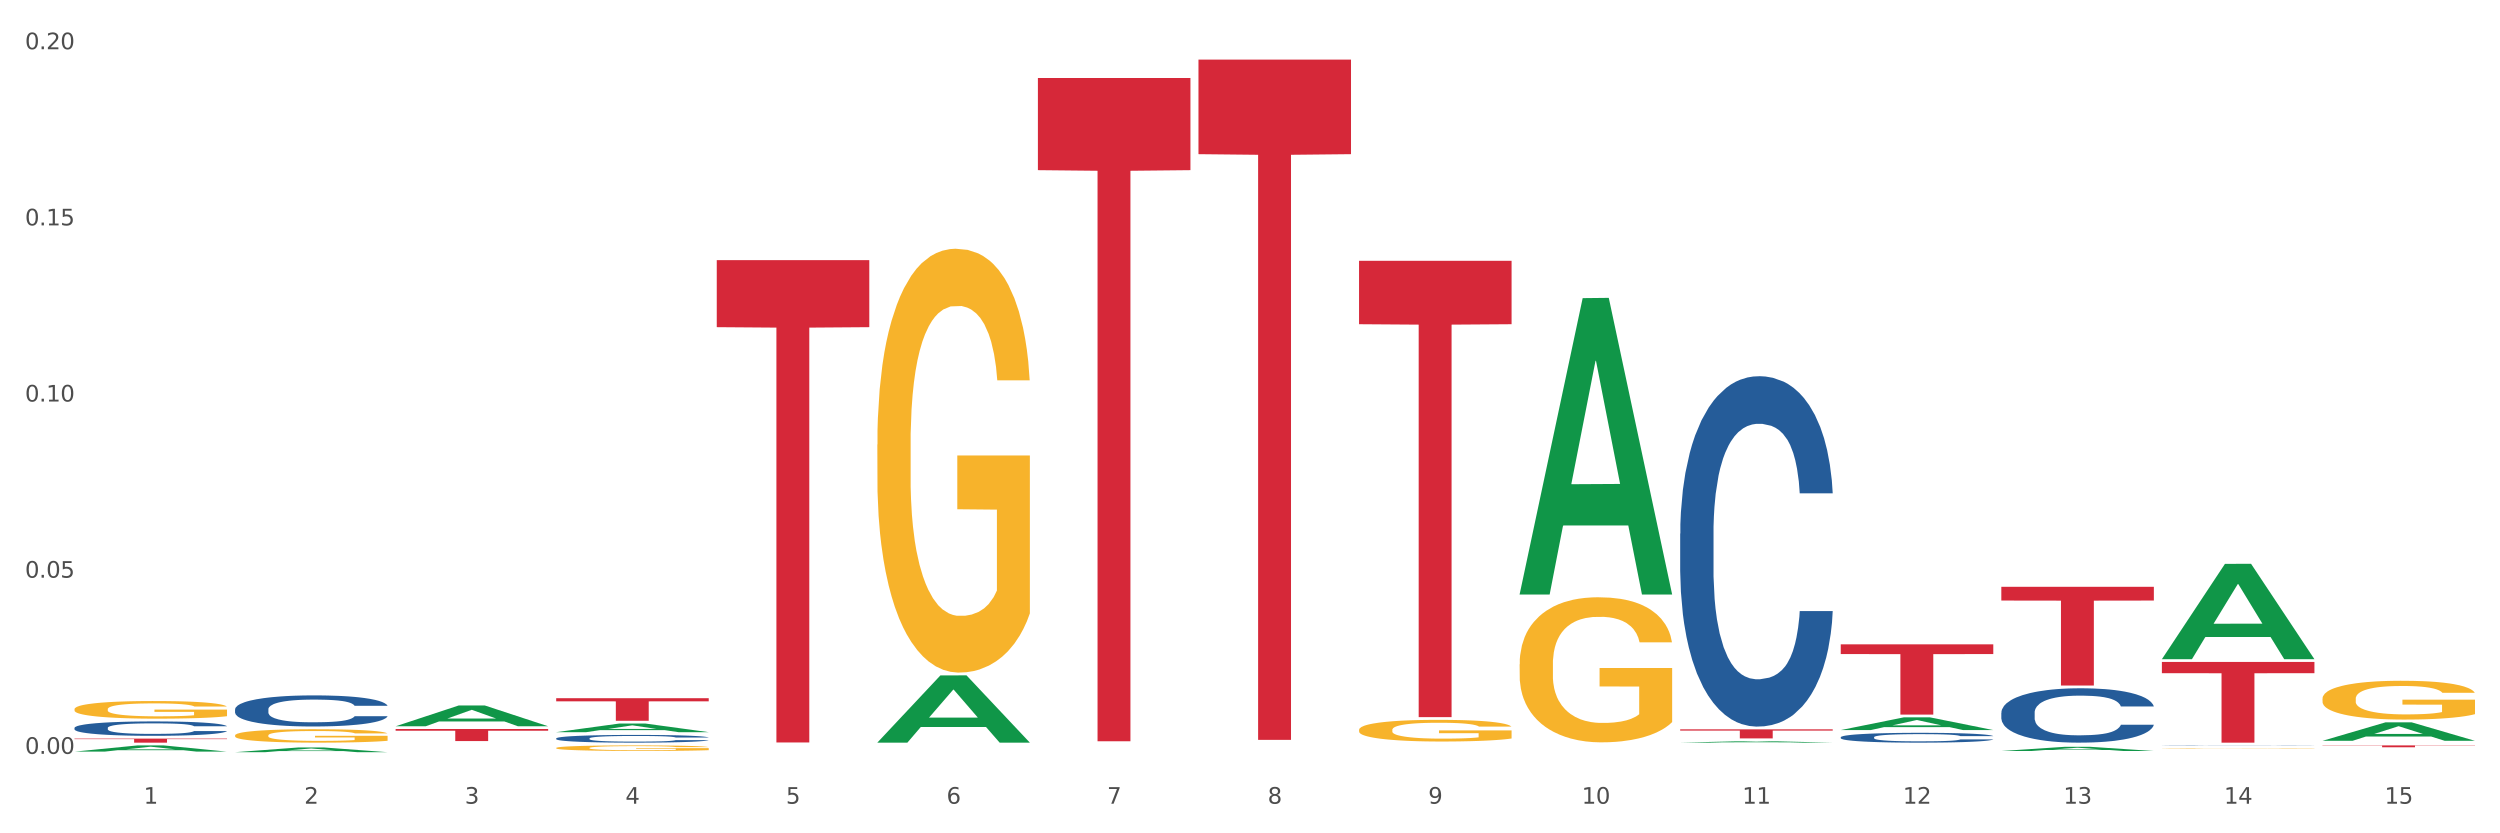 <?xml version="1.0" encoding="utf-8" standalone="no"?>
<!DOCTYPE svg PUBLIC "-//W3C//DTD SVG 1.1//EN"
  "http://www.w3.org/Graphics/SVG/1.1/DTD/svg11.dtd">
<svg xmlns:xlink="http://www.w3.org/1999/xlink" width="1080pt" height="360pt" viewBox="0 0 1080 360" xmlns="http://www.w3.org/2000/svg" version="1.1">
 <rect x="0" y="0" width="1080" height="360" fill="#333333" stroke="none"/>
 <defs>
  <style type="text/css">*{stroke-linejoin: round; stroke-linecap: butt}</style>
 </defs>
 <g id="figure_1">
  <g id="patch_1">
   <path d="M 0 360 
L 1080 360 
L 1080 0 
L 0 0 
z
" style="fill: #ffffff; stroke: #ffffff; stroke-linejoin: miter"/>
  </g>
  <g id="axes_1">
   <g id="matplotlib.axis_1">
    <g id="xtick_1">
     <g id="text_1">
      <!-- 1 -->
      <g style="fill: #4d4d4d" transform="translate(62.07 347.204) scale(0.096 -0.096)">
       <defs>
        <path id="DejaVuSans-31" d="M 794 531 
L 1825 531 
L 1825 4091 
L 703 3866 
L 703 4441 
L 1819 4666 
L 2450 4666 
L 2450 531 
L 3481 531 
L 3481 0 
L 794 0 
L 794 531 
z
" transform="scale(0.016)"/>
       </defs>
       <use xlink:href="#DejaVuSans-31"/>
      </g>
     </g>
    </g>
    <g id="xtick_2">
     <g id="text_2">
      <!-- 2 -->
      <g style="fill: #4d4d4d" transform="translate(131.436 347.204) scale(0.096 -0.096)">
       <defs>
        <path id="DejaVuSans-32" d="M 1228 531 
L 3431 531 
L 3431 0 
L 469 0 
L 469 531 
Q 828 903 1448 1529 
Q 2069 2156 2228 2338 
Q 2531 2678 2651 2914 
Q 2772 3150 2772 3378 
Q 2772 3750 2511 3984 
Q 2250 4219 1831 4219 
Q 1534 4219 1204 4116 
Q 875 4013 500 3803 
L 500 4441 
Q 881 4594 1212 4672 
Q 1544 4750 1819 4750 
Q 2544 4750 2975 4387 
Q 3406 4025 3406 3419 
Q 3406 3131 3298 2873 
Q 3191 2616 2906 2266 
Q 2828 2175 2409 1742 
Q 1991 1309 1228 531 
z
" transform="scale(0.016)"/>
       </defs>
       <use xlink:href="#DejaVuSans-32"/>
      </g>
     </g>
    </g>
    <g id="xtick_3">
     <g id="text_3">
      <!-- 3 -->
      <g style="fill: #4d4d4d" transform="translate(200.802 347.204) scale(0.096 -0.096)">
       <defs>
        <path id="DejaVuSans-33" d="M 2597 2516 
Q 3050 2419 3304 2112 
Q 3559 1806 3559 1356 
Q 3559 666 3084 287 
Q 2609 -91 1734 -91 
Q 1441 -91 1130 -33 
Q 819 25 488 141 
L 488 750 
Q 750 597 1062 519 
Q 1375 441 1716 441 
Q 2309 441 2620 675 
Q 2931 909 2931 1356 
Q 2931 1769 2642 2001 
Q 2353 2234 1838 2234 
L 1294 2234 
L 1294 2753 
L 1863 2753 
Q 2328 2753 2575 2939 
Q 2822 3125 2822 3475 
Q 2822 3834 2567 4026 
Q 2313 4219 1838 4219 
Q 1578 4219 1281 4162 
Q 984 4106 628 3988 
L 628 4550 
Q 988 4650 1302 4700 
Q 1616 4750 1894 4750 
Q 2613 4750 3031 4423 
Q 3450 4097 3450 3541 
Q 3450 3153 3228 2886 
Q 3006 2619 2597 2516 
z
" transform="scale(0.016)"/>
       </defs>
       <use xlink:href="#DejaVuSans-33"/>
      </g>
     </g>
    </g>
    <g id="xtick_4">
     <g id="text_4">
      <!-- 4 -->
      <g style="fill: #4d4d4d" transform="translate(270.169 347.204) scale(0.096 -0.096)">
       <defs>
        <path id="DejaVuSans-34" d="M 2419 4116 
L 825 1625 
L 2419 1625 
L 2419 4116 
z
M 2253 4666 
L 3047 4666 
L 3047 1625 
L 3713 1625 
L 3713 1100 
L 3047 1100 
L 3047 0 
L 2419 0 
L 2419 1100 
L 313 1100 
L 313 1709 
L 2253 4666 
z
" transform="scale(0.016)"/>
       </defs>
       <use xlink:href="#DejaVuSans-34"/>
      </g>
     </g>
    </g>
    <g id="xtick_5">
     <g id="text_5">
      <!-- 5 -->
      <g style="fill: #4d4d4d" transform="translate(339.535 347.204) scale(0.096 -0.096)">
       <defs>
        <path id="DejaVuSans-35" d="M 691 4666 
L 3169 4666 
L 3169 4134 
L 1269 4134 
L 1269 2991 
Q 1406 3038 1543 3061 
Q 1681 3084 1819 3084 
Q 2600 3084 3056 2656 
Q 3513 2228 3513 1497 
Q 3513 744 3044 326 
Q 2575 -91 1722 -91 
Q 1428 -91 1123 -41 
Q 819 9 494 109 
L 494 744 
Q 775 591 1075 516 
Q 1375 441 1709 441 
Q 2250 441 2565 725 
Q 2881 1009 2881 1497 
Q 2881 1984 2565 2268 
Q 2250 2553 1709 2553 
Q 1456 2553 1204 2497 
Q 953 2441 691 2322 
L 691 4666 
z
" transform="scale(0.016)"/>
       </defs>
       <use xlink:href="#DejaVuSans-35"/>
      </g>
     </g>
    </g>
    <g id="xtick_6">
     <g id="text_6">
      <!-- 6 -->
      <g style="fill: #4d4d4d" transform="translate(408.901 347.204) scale(0.096 -0.096)">
       <defs>
        <path id="DejaVuSans-36" d="M 2113 2584 
Q 1688 2584 1439 2293 
Q 1191 2003 1191 1497 
Q 1191 994 1439 701 
Q 1688 409 2113 409 
Q 2538 409 2786 701 
Q 3034 994 3034 1497 
Q 3034 2003 2786 2293 
Q 2538 2584 2113 2584 
z
M 3366 4563 
L 3366 3988 
Q 3128 4100 2886 4159 
Q 2644 4219 2406 4219 
Q 1781 4219 1451 3797 
Q 1122 3375 1075 2522 
Q 1259 2794 1537 2939 
Q 1816 3084 2150 3084 
Q 2853 3084 3261 2657 
Q 3669 2231 3669 1497 
Q 3669 778 3244 343 
Q 2819 -91 2113 -91 
Q 1303 -91 875 529 
Q 447 1150 447 2328 
Q 447 3434 972 4092 
Q 1497 4750 2381 4750 
Q 2619 4750 2861 4703 
Q 3103 4656 3366 4563 
z
" transform="scale(0.016)"/>
       </defs>
       <use xlink:href="#DejaVuSans-36"/>
      </g>
     </g>
    </g>
    <g id="xtick_7">
     <g id="text_7">
      <!-- 7 -->
      <g style="fill: #4d4d4d" transform="translate(478.267 347.204) scale(0.096 -0.096)">
       <defs>
        <path id="DejaVuSans-37" d="M 525 4666 
L 3525 4666 
L 3525 4397 
L 1831 0 
L 1172 0 
L 2766 4134 
L 525 4134 
L 525 4666 
z
" transform="scale(0.016)"/>
       </defs>
       <use xlink:href="#DejaVuSans-37"/>
      </g>
     </g>
    </g>
    <g id="xtick_8">
     <g id="text_8">
      <!-- 8 -->
      <g style="fill: #4d4d4d" transform="translate(547.634 347.204) scale(0.096 -0.096)">
       <defs>
        <path id="DejaVuSans-38" d="M 2034 2216 
Q 1584 2216 1326 1975 
Q 1069 1734 1069 1313 
Q 1069 891 1326 650 
Q 1584 409 2034 409 
Q 2484 409 2743 651 
Q 3003 894 3003 1313 
Q 3003 1734 2745 1975 
Q 2488 2216 2034 2216 
z
M 1403 2484 
Q 997 2584 770 2862 
Q 544 3141 544 3541 
Q 544 4100 942 4425 
Q 1341 4750 2034 4750 
Q 2731 4750 3128 4425 
Q 3525 4100 3525 3541 
Q 3525 3141 3298 2862 
Q 3072 2584 2669 2484 
Q 3125 2378 3379 2068 
Q 3634 1759 3634 1313 
Q 3634 634 3220 271 
Q 2806 -91 2034 -91 
Q 1263 -91 848 271 
Q 434 634 434 1313 
Q 434 1759 690 2068 
Q 947 2378 1403 2484 
z
M 1172 3481 
Q 1172 3119 1398 2916 
Q 1625 2713 2034 2713 
Q 2441 2713 2670 2916 
Q 2900 3119 2900 3481 
Q 2900 3844 2670 4047 
Q 2441 4250 2034 4250 
Q 1625 4250 1398 4047 
Q 1172 3844 1172 3481 
z
" transform="scale(0.016)"/>
       </defs>
       <use xlink:href="#DejaVuSans-38"/>
      </g>
     </g>
    </g>
    <g id="xtick_9">
     <g id="text_9">
      <!-- 9 -->
      <g style="fill: #4d4d4d" transform="translate(617 347.204) scale(0.096 -0.096)">
       <defs>
        <path id="DejaVuSans-39" d="M 703 97 
L 703 672 
Q 941 559 1184 500 
Q 1428 441 1663 441 
Q 2288 441 2617 861 
Q 2947 1281 2994 2138 
Q 2813 1869 2534 1725 
Q 2256 1581 1919 1581 
Q 1219 1581 811 2004 
Q 403 2428 403 3163 
Q 403 3881 828 4315 
Q 1253 4750 1959 4750 
Q 2769 4750 3195 4129 
Q 3622 3509 3622 2328 
Q 3622 1225 3098 567 
Q 2575 -91 1691 -91 
Q 1453 -91 1209 -44 
Q 966 3 703 97 
z
M 1959 2075 
Q 2384 2075 2632 2365 
Q 2881 2656 2881 3163 
Q 2881 3666 2632 3958 
Q 2384 4250 1959 4250 
Q 1534 4250 1286 3958 
Q 1038 3666 1038 3163 
Q 1038 2656 1286 2365 
Q 1534 2075 1959 2075 
z
" transform="scale(0.016)"/>
       </defs>
       <use xlink:href="#DejaVuSans-39"/>
      </g>
     </g>
    </g>
    <g id="xtick_10">
     <g id="text_10">
      <!-- 10 -->
      <g style="fill: #4d4d4d" transform="translate(683.312 347.204) scale(0.096 -0.096)">
       <defs>
        <path id="DejaVuSans-30" d="M 2034 4250 
Q 1547 4250 1301 3770 
Q 1056 3291 1056 2328 
Q 1056 1369 1301 889 
Q 1547 409 2034 409 
Q 2525 409 2770 889 
Q 3016 1369 3016 2328 
Q 3016 3291 2770 3770 
Q 2525 4250 2034 4250 
z
M 2034 4750 
Q 2819 4750 3233 4129 
Q 3647 3509 3647 2328 
Q 3647 1150 3233 529 
Q 2819 -91 2034 -91 
Q 1250 -91 836 529 
Q 422 1150 422 2328 
Q 422 3509 836 4129 
Q 1250 4750 2034 4750 
z
" transform="scale(0.016)"/>
       </defs>
       <use xlink:href="#DejaVuSans-31"/>
       <use xlink:href="#DejaVuSans-30" transform="translate(63.623 0)"/>
      </g>
     </g>
    </g>
    <g id="xtick_11">
     <g id="text_11">
      <!-- 11 -->
      <g style="fill: #4d4d4d" transform="translate(752.678 347.204) scale(0.096 -0.096)">
       <use xlink:href="#DejaVuSans-31"/>
       <use xlink:href="#DejaVuSans-31" transform="translate(63.623 0)"/>
      </g>
     </g>
    </g>
    <g id="xtick_12">
     <g id="text_12">
      <!-- 12 -->
      <g style="fill: #4d4d4d" transform="translate(822.044 347.204) scale(0.096 -0.096)">
       <use xlink:href="#DejaVuSans-31"/>
       <use xlink:href="#DejaVuSans-32" transform="translate(63.623 0)"/>
      </g>
     </g>
    </g>
    <g id="xtick_13">
     <g id="text_13">
      <!-- 13 -->
      <g style="fill: #4d4d4d" transform="translate(891.411 347.204) scale(0.096 -0.096)">
       <use xlink:href="#DejaVuSans-31"/>
       <use xlink:href="#DejaVuSans-33" transform="translate(63.623 0)"/>
      </g>
     </g>
    </g>
    <g id="xtick_14">
     <g id="text_14">
      <!-- 14 -->
      <g style="fill: #4d4d4d" transform="translate(960.777 347.204) scale(0.096 -0.096)">
       <use xlink:href="#DejaVuSans-31"/>
       <use xlink:href="#DejaVuSans-34" transform="translate(63.623 0)"/>
      </g>
     </g>
    </g>
    <g id="xtick_15">
     <g id="text_15">
      <!-- 15 -->
      <g style="fill: #4d4d4d" transform="translate(1030.143 347.204) scale(0.096 -0.096)">
       <use xlink:href="#DejaVuSans-31"/>
       <use xlink:href="#DejaVuSans-35" transform="translate(63.623 0)"/>
      </g>
     </g>
    </g>
    <g id="xtick_16"/>
    <g id="xtick_17"/>
    <g id="xtick_18"/>
    <g id="xtick_19"/>
    <g id="xtick_20"/>
    <g id="xtick_21"/>
    <g id="xtick_22"/>
    <g id="xtick_23"/>
    <g id="xtick_24"/>
    <g id="xtick_25"/>
    <g id="xtick_26"/>
    <g id="xtick_27"/>
    <g id="xtick_28"/>
    <g id="xtick_29"/>
   </g>
   <g id="matplotlib.axis_2">
    <g id="ytick_1">
     <g id="text_16">
      <!-- 0.00 -->
      <g style="fill: #4d4d4d" transform="translate(10.8 325.659) scale(0.096 -0.096)">
       <defs>
        <path id="DejaVuSans-2e" d="M 684 794 
L 1344 794 
L 1344 0 
L 684 0 
L 684 794 
z
" transform="scale(0.016)"/>
       </defs>
       <use xlink:href="#DejaVuSans-30"/>
       <use xlink:href="#DejaVuSans-2e" transform="translate(63.623 0)"/>
       <use xlink:href="#DejaVuSans-30" transform="translate(95.41 0)"/>
       <use xlink:href="#DejaVuSans-30" transform="translate(159.033 0)"/>
      </g>
     </g>
    </g>
    <g id="ytick_2">
     <g id="text_17">
      <!-- 0.05 -->
      <g style="fill: #4d4d4d" transform="translate(10.8 249.563) scale(0.096 -0.096)">
       <use xlink:href="#DejaVuSans-30"/>
       <use xlink:href="#DejaVuSans-2e" transform="translate(63.623 0)"/>
       <use xlink:href="#DejaVuSans-30" transform="translate(95.41 0)"/>
       <use xlink:href="#DejaVuSans-35" transform="translate(159.033 0)"/>
      </g>
     </g>
    </g>
    <g id="ytick_3">
     <g id="text_18">
      <!-- 0.10 -->
      <g style="fill: #4d4d4d" transform="translate(10.8 173.466) scale(0.096 -0.096)">
       <use xlink:href="#DejaVuSans-30"/>
       <use xlink:href="#DejaVuSans-2e" transform="translate(63.623 0)"/>
       <use xlink:href="#DejaVuSans-31" transform="translate(95.41 0)"/>
       <use xlink:href="#DejaVuSans-30" transform="translate(159.033 0)"/>
      </g>
     </g>
    </g>
    <g id="ytick_4">
     <g id="text_19">
      <!-- 0.15 -->
      <g style="fill: #4d4d4d" transform="translate(10.8 97.369) scale(0.096 -0.096)">
       <use xlink:href="#DejaVuSans-30"/>
       <use xlink:href="#DejaVuSans-2e" transform="translate(63.623 0)"/>
       <use xlink:href="#DejaVuSans-31" transform="translate(95.41 0)"/>
       <use xlink:href="#DejaVuSans-35" transform="translate(159.033 0)"/>
      </g>
     </g>
    </g>
    <g id="ytick_5">
     <g id="text_20">
      <!-- 0.20 -->
      <g style="fill: #4d4d4d" transform="translate(10.8 21.272) scale(0.096 -0.096)">
       <use xlink:href="#DejaVuSans-30"/>
       <use xlink:href="#DejaVuSans-2e" transform="translate(63.623 0)"/>
       <use xlink:href="#DejaVuSans-32" transform="translate(95.41 0)"/>
       <use xlink:href="#DejaVuSans-30" transform="translate(159.033 0)"/>
      </g>
     </g>
    </g>
    <g id="ytick_6"/>
    <g id="ytick_7"/>
    <g id="ytick_8"/>
    <g id="ytick_9"/>
   </g>
   <g id="PolyCollection_1">
    <path d="M 32.175 324.7 
L 32.243 324.698 
L 59.417 322.015 
L 70.695 322.012 
L 98.073 324.705 
L 85.029 324.705 
L 79.119 324.078 
L 51.061 324.078 
L 50.857 324.088 
L 45.151 324.705 
L 32.175 324.705 
L 32.175 324.7 
L 54.594 323.704 
L 75.586 323.701 
L 65.192 322.586 
L 65.056 322.581 
L 64.92 322.589 
L 54.526 323.701 
L 54.594 323.704 
L 32.175 324.7 
z
" clip-path="url(#p7a05a13c03)" style="fill: #109648"/>
    <path d="M 101.541 324.946 
L 101.609 324.944 
L 128.784 322.915 
L 140.061 322.913 
L 167.439 324.95 
L 154.395 324.95 
L 148.485 324.475 
L 120.427 324.475 
L 120.224 324.483 
L 114.517 324.95 
L 101.541 324.95 
L 101.541 324.946 
L 123.96 324.192 
L 144.952 324.19 
L 134.558 323.347 
L 134.422 323.343 
L 134.286 323.349 
L 123.892 324.19 
L 123.96 324.192 
L 101.541 324.946 
z
" clip-path="url(#p7a05a13c03)" style="fill: #109648"/>
    <path d="M 170.907 313.739 
L 170.975 313.731 
L 198.15 304.769 
L 209.427 304.761 
L 236.805 313.756 
L 223.762 313.756 
L 217.851 311.661 
L 189.794 311.661 
L 189.59 311.695 
L 183.883 313.756 
L 170.907 313.756 
L 170.907 313.739 
L 193.326 310.411 
L 214.319 310.403 
L 203.924 306.678 
L 203.788 306.661 
L 203.653 306.686 
L 193.258 310.403 
L 193.326 310.411 
L 170.907 313.739 
z
" clip-path="url(#p7a05a13c03)" style="fill: #109648"/>
    <path d="M 240.274 316.291 
L 240.342 316.288 
L 267.516 312.572 
L 278.793 312.568 
L 306.172 316.298 
L 293.128 316.298 
L 287.217 315.43 
L 259.16 315.43 
L 258.956 315.444 
L 253.249 316.298 
L 240.274 316.298 
L 240.274 316.291 
L 262.693 314.911 
L 283.685 314.908 
L 273.291 313.363 
L 273.155 313.356 
L 273.019 313.367 
L 262.625 314.908 
L 262.693 314.911 
L 240.274 316.291 
z
" clip-path="url(#p7a05a13c03)" style="fill: #109648"/>
    <path d="M 725.837 320.826 
L 725.905 320.825 
L 753.08 320.174 
L 764.357 320.174 
L 791.735 320.827 
L 778.691 320.827 
L 772.781 320.675 
L 744.723 320.675 
L 744.52 320.678 
L 738.813 320.827 
L 725.837 320.827 
L 725.837 320.826 
L 748.256 320.584 
L 769.248 320.584 
L 758.854 320.313 
L 758.718 320.312 
L 758.582 320.314 
L 748.188 320.584 
L 748.256 320.584 
L 725.837 320.826 
z
" clip-path="url(#p7a05a13c03)" style="fill: #109648"/>
    <path d="M 656.471 256.591 
L 656.539 256.471 
L 683.713 128.795 
L 694.991 128.674 
L 722.369 256.832 
L 709.325 256.832 
L 703.415 226.989 
L 675.357 226.989 
L 675.153 227.47 
L 669.447 256.832 
L 656.471 256.832 
L 656.471 256.591 
L 678.89 209.179 
L 699.882 209.059 
L 689.488 155.991 
L 689.352 155.75 
L 689.216 156.111 
L 678.822 209.059 
L 678.89 209.179 
L 656.471 256.591 
z
" clip-path="url(#p7a05a13c03)" style="fill: #109648"/>
    <path d="M 379.006 320.773 
L 379.074 320.745 
L 406.248 291.778 
L 417.526 291.751 
L 444.904 320.827 
L 431.86 320.827 
L 425.95 314.056 
L 397.892 314.056 
L 397.689 314.166 
L 391.982 320.827 
L 379.006 320.827 
L 379.006 320.773 
L 401.425 310.016 
L 422.417 309.988 
L 412.023 297.948 
L 411.887 297.894 
L 411.751 297.976 
L 401.357 309.988 
L 401.425 310.016 
L 379.006 320.773 
z
" clip-path="url(#p7a05a13c03)" style="fill: #109648"/>
    <path d="M 656.471 286.981 
L 656.549 286.924 
L 656.549 284.863 
L 656.704 283.088 
L 657.482 278.795 
L 658.649 275.246 
L 659.505 273.358 
L 660.361 271.812 
L 661.372 270.267 
L 662.617 268.664 
L 664.874 266.317 
L 666.274 265.115 
L 667.986 263.856 
L 671.098 262.024 
L 673.354 260.993 
L 675.688 260.135 
L 679.5 259.105 
L 681.99 258.647 
L 684.635 258.303 
L 687.825 258.074 
L 690.237 258.017 
L 695.527 258.189 
L 700.04 258.704 
L 702.218 259.105 
L 705.019 259.791 
L 706.497 260.249 
L 708.909 261.165 
L 711.399 262.367 
L 713.111 263.398 
L 715.678 265.344 
L 717.623 267.29 
L 719.412 269.694 
L 720.346 271.354 
L 721.046 272.9 
L 721.669 274.674 
L 722.291 277.479 
L 708.287 277.479 
L 707.742 275.475 
L 706.886 273.586 
L 705.642 271.755 
L 704.552 270.61 
L 702.685 269.179 
L 700.973 268.263 
L 699.184 267.576 
L 697.006 267.004 
L 695.294 266.718 
L 692.882 266.489 
L 688.136 266.546 
L 684.946 267.004 
L 682.768 267.576 
L 681.367 268.091 
L 680.123 268.664 
L 678.722 269.465 
L 677.088 270.667 
L 675.921 271.755 
L 674.754 273.129 
L 673.821 274.502 
L 672.965 276.105 
L 672.265 277.822 
L 671.72 279.597 
L 671.253 281.772 
L 670.864 285.378 
L 670.864 293.22 
L 671.02 294.995 
L 671.409 297.341 
L 671.876 299.116 
L 672.654 301.234 
L 673.354 302.665 
L 674.677 304.725 
L 676.155 306.443 
L 677.322 307.53 
L 678.489 308.446 
L 680.512 309.705 
L 682.768 310.736 
L 684.713 311.365 
L 687.358 311.938 
L 689.148 312.167 
L 690.704 312.281 
L 694.516 312.281 
L 697.239 312.11 
L 700.273 311.709 
L 702.607 311.194 
L 704.552 310.564 
L 706.731 309.534 
L 708.131 308.561 
L 708.131 296.597 
L 691.015 296.54 
L 691.015 288.584 
L 722.369 288.584 
L 722.369 311.938 
L 721.046 313.14 
L 719.568 314.227 
L 718.012 315.201 
L 715.678 316.403 
L 712.877 317.547 
L 710.387 318.349 
L 707.742 319.036 
L 704.63 319.665 
L 700.584 320.238 
L 698.095 320.467 
L 694.983 320.638 
L 691.326 320.696 
L 688.136 320.581 
L 685.024 320.295 
L 681.756 319.78 
L 678.567 319.036 
L 676.155 318.292 
L 673.743 317.376 
L 671.175 316.174 
L 669.153 315.029 
L 667.597 313.999 
L 665.885 312.682 
L 664.018 310.965 
L 662.617 309.419 
L 661.372 307.817 
L 660.05 305.756 
L 659.116 303.981 
L 658.183 301.749 
L 657.638 300.089 
L 657.016 297.513 
L 656.549 293.907 
L 656.471 286.981 
z
" clip-path="url(#p7a05a13c03)" style="fill: #f7b32b"/>
    <path d="M 32.175 306.367 
L 32.253 306.36 
L 32.253 306.11 
L 32.408 305.894 
L 33.186 305.372 
L 34.353 304.94 
L 35.209 304.711 
L 36.065 304.523 
L 37.076 304.335 
L 38.321 304.14 
L 40.578 303.855 
L 41.978 303.708 
L 43.69 303.555 
L 46.802 303.332 
L 49.058 303.207 
L 51.392 303.103 
L 55.204 302.977 
L 57.694 302.922 
L 60.339 302.88 
L 63.529 302.852 
L 65.941 302.845 
L 71.231 302.866 
L 75.744 302.929 
L 77.922 302.977 
L 80.723 303.061 
L 82.201 303.117 
L 84.613 303.228 
L 87.103 303.374 
L 88.815 303.5 
L 91.382 303.736 
L 93.327 303.973 
L 95.116 304.265 
L 96.05 304.467 
L 96.75 304.655 
L 97.373 304.871 
L 97.995 305.212 
L 83.991 305.212 
L 83.446 304.968 
L 82.59 304.739 
L 81.346 304.516 
L 80.256 304.377 
L 78.389 304.203 
L 76.677 304.091 
L 74.888 304.008 
L 72.71 303.938 
L 70.998 303.903 
L 68.586 303.875 
L 63.84 303.882 
L 60.65 303.938 
L 58.472 304.008 
L 57.071 304.07 
L 55.827 304.14 
L 54.426 304.237 
L 52.792 304.384 
L 51.625 304.516 
L 50.458 304.683 
L 49.525 304.85 
L 48.669 305.045 
L 47.969 305.254 
L 47.424 305.469 
L 46.957 305.734 
L 46.568 306.172 
L 46.568 307.126 
L 46.724 307.342 
L 47.113 307.627 
L 47.58 307.843 
L 48.358 308.101 
L 49.058 308.275 
L 50.381 308.525 
L 51.859 308.734 
L 53.026 308.866 
L 54.193 308.978 
L 56.216 309.131 
L 58.472 309.256 
L 60.417 309.333 
L 63.062 309.402 
L 64.852 309.43 
L 66.408 309.444 
L 70.22 309.444 
L 72.943 309.423 
L 75.977 309.374 
L 78.311 309.312 
L 80.256 309.235 
L 82.435 309.11 
L 83.835 308.992 
L 83.835 307.537 
L 66.719 307.53 
L 66.719 306.562 
L 98.073 306.562 
L 98.073 309.402 
L 96.75 309.548 
L 95.272 309.681 
L 93.716 309.799 
L 91.382 309.945 
L 88.581 310.084 
L 86.091 310.182 
L 83.446 310.265 
L 80.334 310.342 
L 76.288 310.412 
L 73.799 310.439 
L 70.687 310.46 
L 67.03 310.467 
L 63.84 310.453 
L 60.728 310.419 
L 57.461 310.356 
L 54.271 310.265 
L 51.859 310.175 
L 49.447 310.064 
L 46.879 309.917 
L 44.857 309.778 
L 43.301 309.653 
L 41.589 309.493 
L 39.722 309.284 
L 38.321 309.096 
L 37.076 308.901 
L 35.754 308.651 
L 34.82 308.435 
L 33.887 308.163 
L 33.342 307.961 
L 32.72 307.648 
L 32.253 307.21 
L 32.175 306.367 
z
" clip-path="url(#p7a05a13c03)" style="fill: #f7b32b"/>
    <path d="M 101.541 317.706 
L 101.619 317.701 
L 101.619 317.51 
L 101.775 317.346 
L 102.553 316.948 
L 103.72 316.62 
L 104.575 316.445 
L 105.431 316.302 
L 106.443 316.159 
L 107.688 316.011 
L 109.944 315.793 
L 111.344 315.682 
L 113.056 315.566 
L 116.168 315.396 
L 118.424 315.301 
L 120.758 315.221 
L 124.57 315.126 
L 127.06 315.083 
L 129.705 315.052 
L 132.895 315.03 
L 135.307 315.025 
L 140.598 315.041 
L 145.11 315.089 
L 147.289 315.126 
L 150.089 315.189 
L 151.568 315.232 
L 153.979 315.316 
L 156.469 315.428 
L 158.181 315.523 
L 160.748 315.703 
L 162.693 315.883 
L 164.483 316.106 
L 165.416 316.26 
L 166.117 316.403 
L 166.739 316.567 
L 167.361 316.827 
L 153.357 316.827 
L 152.812 316.641 
L 151.957 316.466 
L 150.712 316.297 
L 149.623 316.191 
L 147.755 316.058 
L 146.044 315.974 
L 144.254 315.91 
L 142.076 315.857 
L 140.364 315.83 
L 137.952 315.809 
L 133.206 315.815 
L 130.017 315.857 
L 127.838 315.91 
L 126.438 315.958 
L 125.193 316.011 
L 123.792 316.085 
L 122.159 316.196 
L 120.992 316.297 
L 119.825 316.424 
L 118.891 316.551 
L 118.035 316.699 
L 117.335 316.858 
L 116.79 317.023 
L 116.324 317.224 
L 115.935 317.558 
L 115.935 318.284 
L 116.09 318.448 
L 116.479 318.665 
L 116.946 318.83 
L 117.724 319.026 
L 118.424 319.158 
L 119.747 319.349 
L 121.225 319.508 
L 122.392 319.608 
L 123.559 319.693 
L 125.582 319.81 
L 127.838 319.905 
L 129.783 319.964 
L 132.428 320.017 
L 134.218 320.038 
L 135.774 320.048 
L 139.586 320.048 
L 142.309 320.032 
L 145.343 319.995 
L 147.678 319.948 
L 149.623 319.889 
L 151.801 319.794 
L 153.201 319.704 
L 153.201 318.596 
L 136.085 318.591 
L 136.085 317.855 
L 167.439 317.855 
L 167.439 320.017 
L 166.117 320.128 
L 164.638 320.228 
L 163.082 320.319 
L 160.748 320.43 
L 157.947 320.536 
L 155.458 320.61 
L 152.812 320.674 
L 149.7 320.732 
L 145.655 320.785 
L 143.165 320.806 
L 140.053 320.822 
L 136.396 320.827 
L 133.206 320.817 
L 130.094 320.79 
L 126.827 320.742 
L 123.637 320.674 
L 121.225 320.605 
L 118.813 320.52 
L 116.246 320.409 
L 114.223 320.303 
L 112.667 320.207 
L 110.955 320.085 
L 109.088 319.926 
L 107.688 319.783 
L 106.443 319.635 
L 105.12 319.444 
L 104.186 319.28 
L 103.253 319.073 
L 102.708 318.92 
L 102.086 318.681 
L 101.619 318.347 
L 101.541 317.706 
z
" clip-path="url(#p7a05a13c03)" style="fill: #f7b32b"/>
    <path d="M 240.274 323.12 
L 240.351 323.118 
L 240.351 323.039 
L 240.507 322.971 
L 241.285 322.807 
L 242.452 322.671 
L 243.308 322.599 
L 244.164 322.54 
L 245.175 322.481 
L 246.42 322.419 
L 248.676 322.33 
L 250.077 322.284 
L 251.788 322.235 
L 254.9 322.165 
L 257.157 322.126 
L 259.491 322.093 
L 263.303 322.054 
L 265.793 322.036 
L 268.438 322.023 
L 271.628 322.014 
L 274.04 322.012 
L 279.33 322.019 
L 283.843 322.038 
L 286.021 322.054 
L 288.822 322.08 
L 290.3 322.098 
L 292.712 322.133 
L 295.202 322.179 
L 296.913 322.218 
L 299.481 322.292 
L 301.426 322.367 
L 303.215 322.459 
L 304.149 322.522 
L 304.849 322.581 
L 305.471 322.649 
L 306.094 322.756 
L 292.089 322.756 
L 291.545 322.68 
L 290.689 322.608 
L 289.444 322.538 
L 288.355 322.494 
L 286.488 322.439 
L 284.776 322.404 
L 282.987 322.378 
L 280.808 322.356 
L 279.097 322.345 
L 276.685 322.336 
L 271.939 322.338 
L 268.749 322.356 
L 266.571 322.378 
L 265.17 322.397 
L 263.925 322.419 
L 262.525 322.45 
L 260.891 322.496 
L 259.724 322.538 
L 258.557 322.59 
L 257.623 322.643 
L 256.768 322.704 
L 256.067 322.77 
L 255.523 322.837 
L 255.056 322.921 
L 254.667 323.058 
L 254.667 323.358 
L 254.823 323.426 
L 255.212 323.516 
L 255.678 323.584 
L 256.456 323.665 
L 257.157 323.719 
L 258.479 323.798 
L 259.957 323.864 
L 261.124 323.906 
L 262.291 323.941 
L 264.314 323.989 
L 266.571 324.028 
L 268.516 324.052 
L 271.161 324.074 
L 272.95 324.083 
L 274.506 324.087 
L 278.319 324.087 
L 281.042 324.081 
L 284.076 324.065 
L 286.41 324.046 
L 288.355 324.022 
L 290.533 323.982 
L 291.934 323.945 
L 291.934 323.487 
L 274.818 323.485 
L 274.818 323.181 
L 306.172 323.181 
L 306.172 324.074 
L 304.849 324.12 
L 303.371 324.162 
L 301.815 324.199 
L 299.481 324.245 
L 296.68 324.289 
L 294.19 324.319 
L 291.545 324.345 
L 288.433 324.37 
L 284.387 324.391 
L 281.897 324.4 
L 278.785 324.407 
L 275.129 324.409 
L 271.939 324.405 
L 268.827 324.394 
L 265.559 324.374 
L 262.369 324.345 
L 259.957 324.317 
L 257.546 324.282 
L 254.978 324.236 
L 252.955 324.192 
L 251.399 324.153 
L 249.688 324.103 
L 247.82 324.037 
L 246.42 323.978 
L 245.175 323.916 
L 243.853 323.838 
L 242.919 323.77 
L 241.985 323.684 
L 241.441 323.621 
L 240.818 323.522 
L 240.351 323.385 
L 240.274 323.12 
z
" clip-path="url(#p7a05a13c03)" style="fill: #f7b32b"/>
    <path d="M 379.006 192.067 
L 379.084 191.9 
L 379.084 185.88 
L 379.24 180.696 
L 380.018 168.154 
L 381.185 157.785 
L 382.04 152.267 
L 382.896 147.752 
L 383.908 143.236 
L 385.152 138.554 
L 387.409 131.698 
L 388.809 128.186 
L 390.521 124.507 
L 393.633 119.155 
L 395.889 116.145 
L 398.223 113.637 
L 402.035 110.627 
L 404.525 109.289 
L 407.17 108.285 
L 410.36 107.616 
L 412.772 107.449 
L 418.062 107.951 
L 422.575 109.456 
L 424.753 110.627 
L 427.554 112.633 
L 429.032 113.971 
L 431.444 116.647 
L 433.934 120.159 
L 435.646 123.169 
L 438.213 128.855 
L 440.158 134.54 
L 441.948 141.564 
L 442.881 146.414 
L 443.581 150.929 
L 444.204 156.113 
L 444.826 164.307 
L 430.822 164.307 
L 430.277 158.454 
L 429.422 152.936 
L 428.177 147.584 
L 427.087 144.24 
L 425.22 140.059 
L 423.509 137.383 
L 421.719 135.377 
L 419.541 133.704 
L 417.829 132.868 
L 415.417 132.199 
L 410.671 132.366 
L 407.481 133.704 
L 405.303 135.377 
L 403.903 136.882 
L 402.658 138.554 
L 401.257 140.895 
L 399.624 144.407 
L 398.456 147.584 
L 397.289 151.598 
L 396.356 155.611 
L 395.5 160.294 
L 394.8 165.311 
L 394.255 170.495 
L 393.788 176.85 
L 393.399 187.385 
L 393.399 210.296 
L 393.555 215.48 
L 393.944 222.336 
L 394.411 227.52 
L 395.189 233.708 
L 395.889 237.888 
L 397.212 243.909 
L 398.69 248.926 
L 399.857 252.103 
L 401.024 254.779 
L 403.047 258.458 
L 405.303 261.468 
L 407.248 263.307 
L 409.893 264.98 
L 411.683 265.649 
L 413.239 265.983 
L 417.051 265.983 
L 419.774 265.481 
L 422.808 264.311 
L 425.142 262.806 
L 427.087 260.966 
L 429.266 257.956 
L 430.666 255.113 
L 430.666 220.162 
L 413.55 219.995 
L 413.55 196.75 
L 444.904 196.75 
L 444.904 264.98 
L 443.581 268.492 
L 442.103 271.669 
L 440.547 274.512 
L 438.213 278.024 
L 435.412 281.368 
L 432.923 283.709 
L 430.277 285.716 
L 427.165 287.556 
L 423.12 289.228 
L 420.63 289.897 
L 417.518 290.399 
L 413.861 290.566 
L 410.671 290.231 
L 407.559 289.395 
L 404.292 287.89 
L 401.102 285.716 
L 398.69 283.542 
L 396.278 280.867 
L 393.711 277.355 
L 391.688 274.01 
L 390.132 271 
L 388.42 267.154 
L 386.553 262.137 
L 385.152 257.622 
L 383.908 252.939 
L 382.585 246.919 
L 381.651 241.735 
L 380.718 235.213 
L 380.173 230.363 
L 379.551 222.838 
L 379.084 212.302 
L 379.006 192.067 
z
" clip-path="url(#p7a05a13c03)" style="fill: #f7b32b"/>
    <path d="M 1003.302 320.024 
L 1003.37 320.017 
L 1030.544 312.051 
L 1041.822 312.044 
L 1069.2 320.039 
L 1056.156 320.039 
L 1050.246 318.178 
L 1022.188 318.178 
L 1021.984 318.208 
L 1016.278 320.039 
L 1003.302 320.039 
L 1003.302 320.024 
L 1025.721 317.066 
L 1046.713 317.059 
L 1036.319 313.748 
L 1036.183 313.733 
L 1036.047 313.755 
L 1025.653 317.059 
L 1025.721 317.066 
L 1003.302 320.024 
z
" clip-path="url(#p7a05a13c03)" style="fill: #109648"/>
    <path d="M 32.175 319.063 
L 98.073 319.063 
L 98.073 319.308 
L 72.151 319.309 
L 72.151 320.827 
L 57.941 320.827 
L 57.941 319.309 
L 32.175 319.308 
L 32.175 319.064 
L 32.175 319.063 
z
" clip-path="url(#p7a05a13c03)" style="fill: #d62839"/>
    <path d="M 240.274 301.625 
L 306.172 301.625 
L 306.172 302.981 
L 280.25 302.99 
L 280.25 311.383 
L 266.039 311.383 
L 266.039 302.99 
L 240.274 302.981 
L 240.274 301.634 
L 240.274 301.625 
z
" clip-path="url(#p7a05a13c03)" style="fill: #d62839"/>
    <path d="M 170.907 314.941 
L 236.805 314.941 
L 236.805 315.663 
L 210.883 315.668 
L 210.883 320.138 
L 196.673 320.138 
L 196.673 315.668 
L 170.907 315.663 
L 170.907 314.946 
L 170.907 314.941 
z
" clip-path="url(#p7a05a13c03)" style="fill: #d62839"/>
    <path d="M 1003.302 301.838 
L 1003.38 301.823 
L 1003.38 301.272 
L 1003.535 300.797 
L 1004.314 299.649 
L 1005.481 298.699 
L 1006.336 298.194 
L 1007.192 297.78 
L 1008.204 297.367 
L 1009.448 296.938 
L 1011.705 296.31 
L 1013.105 295.988 
L 1014.817 295.651 
L 1017.929 295.161 
L 1020.185 294.886 
L 1022.519 294.656 
L 1026.331 294.38 
L 1028.821 294.258 
L 1031.466 294.166 
L 1034.656 294.105 
L 1037.068 294.089 
L 1042.358 294.135 
L 1046.871 294.273 
L 1049.049 294.38 
L 1051.85 294.564 
L 1053.328 294.687 
L 1055.74 294.932 
L 1058.23 295.253 
L 1059.942 295.529 
L 1062.509 296.05 
L 1064.454 296.57 
L 1066.244 297.214 
L 1067.177 297.658 
L 1067.877 298.071 
L 1068.5 298.546 
L 1069.122 299.296 
L 1055.118 299.296 
L 1054.573 298.76 
L 1053.717 298.255 
L 1052.473 297.765 
L 1051.383 297.459 
L 1049.516 297.076 
L 1047.805 296.831 
L 1046.015 296.647 
L 1043.837 296.494 
L 1042.125 296.417 
L 1039.713 296.356 
L 1034.967 296.371 
L 1031.777 296.494 
L 1029.599 296.647 
L 1028.199 296.785 
L 1026.954 296.938 
L 1025.553 297.152 
L 1023.919 297.474 
L 1022.752 297.765 
L 1021.585 298.132 
L 1020.652 298.5 
L 1019.796 298.929 
L 1019.096 299.388 
L 1018.551 299.863 
L 1018.084 300.445 
L 1017.695 301.41 
L 1017.695 303.508 
L 1017.851 303.982 
L 1018.24 304.61 
L 1018.707 305.085 
L 1019.485 305.652 
L 1020.185 306.035 
L 1021.508 306.586 
L 1022.986 307.045 
L 1024.153 307.336 
L 1025.32 307.581 
L 1027.343 307.918 
L 1029.599 308.194 
L 1031.544 308.362 
L 1034.189 308.515 
L 1035.979 308.577 
L 1037.535 308.607 
L 1041.347 308.607 
L 1044.07 308.561 
L 1047.104 308.454 
L 1049.438 308.316 
L 1051.383 308.148 
L 1053.562 307.872 
L 1054.962 307.612 
L 1054.962 304.411 
L 1037.846 304.396 
L 1037.846 302.267 
L 1069.2 302.267 
L 1069.2 308.515 
L 1067.877 308.837 
L 1066.399 309.128 
L 1064.843 309.388 
L 1062.509 309.71 
L 1059.708 310.016 
L 1057.219 310.231 
L 1054.573 310.414 
L 1051.461 310.583 
L 1047.416 310.736 
L 1044.926 310.797 
L 1041.814 310.843 
L 1038.157 310.859 
L 1034.967 310.828 
L 1031.855 310.751 
L 1028.588 310.614 
L 1025.398 310.414 
L 1022.986 310.215 
L 1020.574 309.97 
L 1018.007 309.649 
L 1015.984 309.342 
L 1014.428 309.067 
L 1012.716 308.715 
L 1010.849 308.255 
L 1009.448 307.842 
L 1008.204 307.413 
L 1006.881 306.862 
L 1005.947 306.387 
L 1005.014 305.79 
L 1004.469 305.345 
L 1003.847 304.656 
L 1003.38 303.691 
L 1003.302 301.838 
z
" clip-path="url(#p7a05a13c03)" style="fill: #f7b32b"/>
    <path d="M 587.105 112.664 
L 653.003 112.664 
L 653.003 140.057 
L 627.081 140.243 
L 627.081 309.788 
L 612.871 309.788 
L 612.871 140.243 
L 587.105 140.057 
L 587.105 112.849 
L 587.105 112.664 
z
" clip-path="url(#p7a05a13c03)" style="fill: #d62839"/>
    <path d="M 448.372 33.688 
L 514.27 33.688 
L 514.27 73.506 
L 488.348 73.775 
L 488.348 320.22 
L 474.138 320.22 
L 474.138 73.775 
L 448.372 73.506 
L 448.372 33.957 
L 448.372 33.688 
z
" clip-path="url(#p7a05a13c03)" style="fill: #d62839"/>
    <path d="M 517.739 25.759 
L 583.636 25.759 
L 583.636 66.598 
L 557.715 66.874 
L 557.715 319.632 
L 543.504 319.632 
L 543.504 66.874 
L 517.739 66.598 
L 517.739 26.035 
L 517.739 25.759 
z
" clip-path="url(#p7a05a13c03)" style="fill: #d62839"/>
    <path d="M 309.64 112.378 
L 375.538 112.378 
L 375.538 141.334 
L 349.616 141.53 
L 349.616 320.742 
L 335.406 320.742 
L 335.406 141.53 
L 309.64 141.334 
L 309.64 112.574 
L 309.64 112.378 
z
" clip-path="url(#p7a05a13c03)" style="fill: #d62839"/>
    <path d="M 933.936 323.421 
L 934.014 323.421 
L 934.014 323.415 
L 934.169 323.409 
L 934.947 323.396 
L 936.114 323.385 
L 936.97 323.379 
L 937.826 323.374 
L 938.837 323.369 
L 940.082 323.364 
L 942.338 323.357 
L 943.739 323.353 
L 945.45 323.349 
L 948.563 323.344 
L 950.819 323.34 
L 953.153 323.338 
L 956.965 323.334 
L 959.455 323.333 
L 962.1 323.332 
L 965.29 323.331 
L 967.702 323.331 
L 972.992 323.332 
L 977.505 323.333 
L 979.683 323.334 
L 982.484 323.337 
L 983.962 323.338 
L 986.374 323.341 
L 988.864 323.345 
L 990.575 323.348 
L 993.143 323.354 
L 995.088 323.36 
L 996.877 323.367 
L 997.811 323.373 
L 998.511 323.377 
L 999.134 323.383 
L 999.756 323.392 
L 985.752 323.392 
L 985.207 323.385 
L 984.351 323.379 
L 983.106 323.374 
L 982.017 323.37 
L 980.15 323.366 
L 978.438 323.363 
L 976.649 323.361 
L 974.47 323.359 
L 972.759 323.358 
L 970.347 323.357 
L 965.601 323.358 
L 962.411 323.359 
L 960.233 323.361 
L 958.832 323.362 
L 957.588 323.364 
L 956.187 323.367 
L 954.553 323.37 
L 953.386 323.374 
L 952.219 323.378 
L 951.286 323.382 
L 950.43 323.387 
L 949.73 323.393 
L 949.185 323.398 
L 948.718 323.405 
L 948.329 323.416 
L 948.329 323.441 
L 948.485 323.446 
L 948.874 323.453 
L 949.341 323.459 
L 950.119 323.465 
L 950.819 323.47 
L 952.141 323.476 
L 953.62 323.482 
L 954.787 323.485 
L 955.954 323.488 
L 957.977 323.492 
L 960.233 323.495 
L 962.178 323.497 
L 964.823 323.499 
L 966.613 323.499 
L 968.169 323.5 
L 971.981 323.5 
L 974.704 323.499 
L 977.738 323.498 
L 980.072 323.496 
L 982.017 323.495 
L 984.196 323.491 
L 985.596 323.488 
L 985.596 323.451 
L 968.48 323.451 
L 968.48 323.426 
L 999.834 323.426 
L 999.834 323.499 
L 998.511 323.503 
L 997.033 323.506 
L 995.477 323.509 
L 993.143 323.513 
L 990.342 323.516 
L 987.852 323.519 
L 985.207 323.521 
L 982.095 323.523 
L 978.049 323.525 
L 975.56 323.525 
L 972.448 323.526 
L 968.791 323.526 
L 965.601 323.526 
L 962.489 323.525 
L 959.221 323.523 
L 956.032 323.521 
L 953.62 323.519 
L 951.208 323.516 
L 948.64 323.512 
L 946.618 323.508 
L 945.061 323.505 
L 943.35 323.501 
L 941.483 323.496 
L 940.082 323.491 
L 938.837 323.486 
L 937.515 323.48 
L 936.581 323.474 
L 935.648 323.467 
L 935.103 323.462 
L 934.48 323.454 
L 934.014 323.443 
L 933.936 323.421 
z
" clip-path="url(#p7a05a13c03)" style="fill: #f7b32b"/>
    <path d="M 587.105 315.301 
L 587.183 315.292 
L 587.183 314.984 
L 587.338 314.719 
L 588.116 314.078 
L 589.283 313.547 
L 590.139 313.265 
L 590.995 313.034 
L 592.006 312.803 
L 593.251 312.564 
L 595.507 312.213 
L 596.908 312.034 
L 598.619 311.846 
L 601.731 311.572 
L 603.988 311.418 
L 606.322 311.29 
L 610.134 311.136 
L 612.624 311.067 
L 615.269 311.016 
L 618.459 310.982 
L 620.871 310.973 
L 626.161 310.999 
L 630.674 311.076 
L 632.852 311.136 
L 635.653 311.238 
L 637.131 311.307 
L 639.543 311.444 
L 642.033 311.623 
L 643.744 311.777 
L 646.312 312.068 
L 648.257 312.359 
L 650.046 312.718 
L 650.98 312.966 
L 651.68 313.197 
L 652.302 313.462 
L 652.925 313.881 
L 638.921 313.881 
L 638.376 313.582 
L 637.52 313.299 
L 636.275 313.026 
L 635.186 312.855 
L 633.319 312.641 
L 631.607 312.504 
L 629.818 312.401 
L 627.639 312.316 
L 625.928 312.273 
L 623.516 312.239 
L 618.77 312.247 
L 615.58 312.316 
L 613.402 312.401 
L 612.001 312.478 
L 610.756 312.564 
L 609.356 312.684 
L 607.722 312.863 
L 606.555 313.026 
L 605.388 313.231 
L 604.455 313.436 
L 603.599 313.676 
L 602.898 313.932 
L 602.354 314.197 
L 601.887 314.522 
L 601.498 315.061 
L 601.498 316.233 
L 601.654 316.498 
L 602.043 316.849 
L 602.509 317.114 
L 603.287 317.43 
L 603.988 317.644 
L 605.31 317.952 
L 606.789 318.208 
L 607.956 318.371 
L 609.123 318.508 
L 611.145 318.696 
L 613.402 318.85 
L 615.347 318.944 
L 617.992 319.029 
L 619.781 319.064 
L 621.337 319.081 
L 625.15 319.081 
L 627.873 319.055 
L 630.907 318.995 
L 633.241 318.918 
L 635.186 318.824 
L 637.365 318.67 
L 638.765 318.525 
L 638.765 316.737 
L 621.649 316.729 
L 621.649 315.54 
L 653.003 315.54 
L 653.003 319.029 
L 651.68 319.209 
L 650.202 319.371 
L 648.646 319.517 
L 646.312 319.696 
L 643.511 319.868 
L 641.021 319.987 
L 638.376 320.09 
L 635.264 320.184 
L 631.218 320.269 
L 628.729 320.304 
L 625.617 320.329 
L 621.96 320.338 
L 618.77 320.321 
L 615.658 320.278 
L 612.39 320.201 
L 609.2 320.09 
L 606.789 319.979 
L 604.377 319.842 
L 601.809 319.662 
L 599.786 319.491 
L 598.23 319.337 
L 596.519 319.141 
L 594.652 318.884 
L 593.251 318.653 
L 592.006 318.414 
L 590.684 318.106 
L 589.75 317.841 
L 588.816 317.507 
L 588.272 317.259 
L 587.649 316.874 
L 587.183 316.335 
L 587.105 315.301 
z
" clip-path="url(#p7a05a13c03)" style="fill: #f7b32b"/>
    <path d="M 795.203 315.38 
L 795.271 315.375 
L 822.446 309.895 
L 833.723 309.89 
L 861.101 315.39 
L 848.058 315.39 
L 842.147 314.109 
L 814.09 314.109 
L 813.886 314.13 
L 808.179 315.39 
L 795.203 315.39 
L 795.203 315.38 
L 817.622 313.345 
L 838.615 313.34 
L 828.22 311.062 
L 828.084 311.052 
L 827.949 311.067 
L 817.554 313.34 
L 817.622 313.345 
L 795.203 315.38 
z
" clip-path="url(#p7a05a13c03)" style="fill: #109648"/>
    <path d="M 864.57 324.432 
L 864.638 324.43 
L 891.812 322.631 
L 903.089 322.629 
L 930.468 324.435 
L 917.424 324.435 
L 911.513 324.014 
L 883.456 324.014 
L 883.252 324.021 
L 877.545 324.435 
L 864.57 324.435 
L 864.57 324.432 
L 886.989 323.763 
L 907.981 323.762 
L 897.587 323.014 
L 897.451 323.01 
L 897.315 323.016 
L 886.921 323.762 
L 886.989 323.763 
L 864.57 324.432 
z
" clip-path="url(#p7a05a13c03)" style="fill: #109648"/>
    <path d="M 933.936 284.704 
L 934.004 284.665 
L 961.178 243.592 
L 972.456 243.554 
L 999.834 284.781 
L 986.79 284.781 
L 980.88 275.181 
L 952.822 275.181 
L 952.618 275.336 
L 946.912 284.781 
L 933.936 284.781 
L 933.936 284.704 
L 956.355 269.452 
L 977.347 269.413 
L 966.953 252.341 
L 966.817 252.264 
L 966.681 252.38 
L 956.287 269.413 
L 956.355 269.452 
L 933.936 284.704 
z
" clip-path="url(#p7a05a13c03)" style="fill: #109648"/>
    <path d="M 933.936 285.967 
L 999.834 285.967 
L 999.834 290.811 
L 973.912 290.844 
L 973.912 320.827 
L 959.702 320.827 
L 959.702 290.844 
L 933.936 290.811 
L 933.936 285.999 
L 933.936 285.967 
z
" clip-path="url(#p7a05a13c03)" style="fill: #d62839"/>
    <path d="M 1003.302 322.012 
L 1069.2 322.012 
L 1069.2 322.125 
L 1043.278 322.126 
L 1043.278 322.823 
L 1029.068 322.823 
L 1029.068 322.126 
L 1003.302 322.125 
L 1003.302 322.013 
L 1003.302 322.012 
z
" clip-path="url(#p7a05a13c03)" style="fill: #d62839"/>
    <path d="M 795.203 278.338 
L 861.101 278.338 
L 861.101 282.558 
L 835.179 282.586 
L 835.179 308.705 
L 820.969 308.705 
L 820.969 282.586 
L 795.203 282.558 
L 795.203 278.366 
L 795.203 278.338 
z
" clip-path="url(#p7a05a13c03)" style="fill: #d62839"/>
    <path d="M 864.57 253.51 
L 930.468 253.51 
L 930.468 259.436 
L 904.546 259.476 
L 904.546 296.148 
L 890.335 296.148 
L 890.335 259.476 
L 864.57 259.436 
L 864.57 253.55 
L 864.57 253.51 
z
" clip-path="url(#p7a05a13c03)" style="fill: #d62839"/>
    <path d="M 725.837 315.079 
L 791.735 315.079 
L 791.735 315.622 
L 765.813 315.626 
L 765.813 318.989 
L 751.603 318.989 
L 751.603 315.626 
L 725.837 315.622 
L 725.837 315.083 
L 725.837 315.079 
z
" clip-path="url(#p7a05a13c03)" style="fill: #d62839"/>
    <path d="M 101.541 306.442 
L 101.619 306.43 
L 101.619 306.086 
L 101.853 305.62 
L 102.71 304.761 
L 103.8 304.111 
L 105.67 303.35 
L 106.682 303.031 
L 108.006 302.675 
L 110.733 302.099 
L 113.848 301.608 
L 116.029 301.338 
L 117.665 301.166 
L 121.326 300.859 
L 123.429 300.725 
L 125.61 300.614 
L 127.48 300.54 
L 130.595 300.455 
L 133.088 300.418 
L 135.97 300.406 
L 138.385 300.418 
L 141.578 300.467 
L 146.252 300.614 
L 148.044 300.7 
L 150.458 300.847 
L 152.951 301.044 
L 154.976 301.24 
L 157.313 301.522 
L 159.728 301.89 
L 162.064 302.356 
L 163.7 302.786 
L 165.024 303.24 
L 166.193 303.792 
L 167.05 304.393 
L 167.439 304.896 
L 153.185 304.896 
L 152.795 304.442 
L 152.016 303.951 
L 151.237 303.62 
L 150.38 303.35 
L 149.056 303.043 
L 147.888 302.847 
L 145.941 302.614 
L 144.149 302.467 
L 142.669 302.381 
L 140.877 302.307 
L 137.061 302.234 
L 134.334 302.234 
L 132.621 302.258 
L 130.518 302.319 
L 128.726 302.405 
L 126.623 302.553 
L 124.987 302.712 
L 123.351 302.921 
L 122.417 303.068 
L 121.015 303.338 
L 120.08 303.559 
L 118.834 303.939 
L 118.133 304.209 
L 116.886 304.908 
L 116.341 305.424 
L 116.107 305.779 
L 115.952 306.172 
L 115.952 308.086 
L 116.419 308.945 
L 116.808 309.313 
L 117.431 309.73 
L 118.6 310.27 
L 120.314 310.797 
L 122.105 311.178 
L 123.585 311.411 
L 124.987 311.583 
L 126.389 311.717 
L 128.103 311.84 
L 129.505 311.914 
L 131.608 311.987 
L 134.101 312.024 
L 136.048 312.024 
L 140.021 311.963 
L 141.812 311.902 
L 143.526 311.816 
L 145.395 311.681 
L 146.875 311.533 
L 147.732 311.423 
L 149.134 311.19 
L 150.225 310.945 
L 151.159 310.662 
L 151.783 310.417 
L 152.484 310.049 
L 153.029 309.632 
L 153.185 309.411 
L 167.439 309.411 
L 167.128 309.853 
L 166.582 310.282 
L 165.492 310.859 
L 164.635 311.19 
L 163.311 311.595 
L 161.909 311.938 
L 159.961 312.319 
L 158.17 312.601 
L 156.3 312.846 
L 154.275 313.067 
L 150.614 313.374 
L 149.29 313.46 
L 146.486 313.607 
L 144.305 313.693 
L 141.111 313.779 
L 137.84 313.828 
L 134.412 313.84 
L 131.374 313.815 
L 128.025 313.742 
L 125.922 313.668 
L 123.585 313.558 
L 120.859 313.386 
L 118.288 313.177 
L 115.874 312.932 
L 113.615 312.65 
L 111.512 312.331 
L 108.785 311.803 
L 106.76 311.288 
L 105.28 310.81 
L 104.267 310.405 
L 103.255 309.889 
L 102.71 309.534 
L 101.853 308.675 
L 101.541 307.877 
L 101.541 306.442 
z
" clip-path="url(#p7a05a13c03)" style="fill: #255c99"/>
    <path d="M 725.837 230.532 
L 725.915 230.393 
L 725.915 226.523 
L 726.149 221.269 
L 727.006 211.592 
L 728.096 204.265 
L 729.966 195.694 
L 730.978 192.099 
L 732.302 188.09 
L 735.029 181.593 
L 738.144 176.063 
L 740.325 173.022 
L 741.961 171.086 
L 745.622 167.63 
L 747.725 166.109 
L 749.906 164.865 
L 751.776 164.036 
L 754.891 163.068 
L 757.384 162.653 
L 760.266 162.515 
L 762.681 162.653 
L 765.874 163.206 
L 770.548 164.865 
L 772.34 165.833 
L 774.754 167.492 
L 777.247 169.704 
L 779.272 171.916 
L 781.609 175.095 
L 784.024 179.243 
L 786.36 184.496 
L 787.996 189.335 
L 789.32 194.45 
L 790.489 200.671 
L 791.346 207.445 
L 791.735 213.113 
L 777.481 213.113 
L 777.091 207.998 
L 776.312 202.468 
L 775.533 198.735 
L 774.676 195.694 
L 773.352 192.238 
L 772.184 190.026 
L 770.237 187.399 
L 768.445 185.74 
L 766.965 184.772 
L 765.173 183.943 
L 761.357 183.113 
L 758.63 183.113 
L 756.917 183.39 
L 754.814 184.081 
L 753.022 185.049 
L 750.919 186.708 
L 749.283 188.505 
L 747.647 190.855 
L 746.713 192.514 
L 745.311 195.556 
L 744.376 198.044 
L 743.13 202.33 
L 742.429 205.371 
L 741.182 213.251 
L 740.637 219.057 
L 740.403 223.066 
L 740.248 227.49 
L 740.248 249.057 
L 740.715 258.734 
L 741.104 262.881 
L 741.727 267.582 
L 742.896 273.664 
L 744.61 279.609 
L 746.401 283.895 
L 747.881 286.521 
L 749.283 288.457 
L 750.685 289.977 
L 752.399 291.36 
L 753.801 292.189 
L 755.904 293.019 
L 758.397 293.434 
L 760.344 293.434 
L 764.317 292.742 
L 766.108 292.051 
L 767.822 291.083 
L 769.691 289.563 
L 771.171 287.904 
L 772.028 286.659 
L 773.43 284.033 
L 774.521 281.268 
L 775.455 278.088 
L 776.079 275.323 
L 776.78 271.176 
L 777.325 266.476 
L 777.481 263.987 
L 791.735 263.987 
L 791.424 268.964 
L 790.878 273.803 
L 789.788 280.3 
L 788.931 284.033 
L 787.607 288.595 
L 786.205 292.466 
L 784.257 296.751 
L 782.466 299.931 
L 780.596 302.696 
L 778.571 305.184 
L 774.91 308.641 
L 773.586 309.608 
L 770.782 311.267 
L 768.601 312.235 
L 765.407 313.203 
L 762.136 313.756 
L 758.708 313.894 
L 755.67 313.617 
L 752.321 312.788 
L 750.218 311.958 
L 747.881 310.714 
L 745.155 308.779 
L 742.584 306.429 
L 740.17 303.664 
L 737.911 300.484 
L 735.808 296.89 
L 733.081 290.945 
L 731.056 285.139 
L 729.576 279.747 
L 728.563 275.185 
L 727.551 269.379 
L 727.006 265.37 
L 726.149 255.692 
L 725.837 246.706 
L 725.837 230.532 
z
" clip-path="url(#p7a05a13c03)" style="fill: #255c99"/>
    <path d="M 795.203 318.486 
L 795.281 318.482 
L 795.281 318.373 
L 795.515 318.225 
L 796.372 317.954 
L 797.462 317.748 
L 799.332 317.507 
L 800.344 317.406 
L 801.669 317.293 
L 804.395 317.111 
L 807.511 316.956 
L 809.692 316.87 
L 811.327 316.816 
L 814.988 316.719 
L 817.092 316.676 
L 819.273 316.641 
L 821.142 316.618 
L 824.258 316.591 
L 826.75 316.579 
L 829.632 316.575 
L 832.047 316.579 
L 835.241 316.594 
L 839.914 316.641 
L 841.706 316.668 
L 844.121 316.715 
L 846.613 316.777 
L 848.638 316.839 
L 850.975 316.928 
L 853.39 317.045 
L 855.727 317.192 
L 857.362 317.328 
L 858.687 317.472 
L 859.855 317.647 
L 860.712 317.837 
L 861.101 317.996 
L 846.847 317.996 
L 846.457 317.853 
L 845.678 317.697 
L 844.899 317.592 
L 844.043 317.507 
L 842.718 317.41 
L 841.55 317.348 
L 839.603 317.274 
L 837.811 317.227 
L 836.331 317.2 
L 834.54 317.177 
L 830.723 317.154 
L 827.997 317.154 
L 826.283 317.161 
L 824.18 317.181 
L 822.388 317.208 
L 820.285 317.255 
L 818.649 317.305 
L 817.014 317.371 
L 816.079 317.418 
L 814.677 317.503 
L 813.742 317.573 
L 812.496 317.693 
L 811.795 317.779 
L 810.548 318 
L 810.003 318.163 
L 809.77 318.276 
L 809.614 318.4 
L 809.614 319.006 
L 810.081 319.278 
L 810.471 319.394 
L 811.094 319.526 
L 812.262 319.697 
L 813.976 319.864 
L 815.767 319.985 
L 817.247 320.058 
L 818.649 320.113 
L 820.051 320.155 
L 821.765 320.194 
L 823.167 320.218 
L 825.27 320.241 
L 827.763 320.252 
L 829.71 320.252 
L 833.683 320.233 
L 835.474 320.214 
L 837.188 320.186 
L 839.057 320.144 
L 840.537 320.097 
L 841.394 320.062 
L 842.796 319.988 
L 843.887 319.911 
L 844.822 319.821 
L 845.445 319.744 
L 846.146 319.627 
L 846.691 319.495 
L 846.847 319.425 
L 861.101 319.425 
L 860.79 319.565 
L 860.245 319.701 
L 859.154 319.884 
L 858.297 319.988 
L 856.973 320.117 
L 855.571 320.225 
L 853.624 320.346 
L 851.832 320.435 
L 849.963 320.513 
L 847.937 320.583 
L 844.276 320.68 
L 842.952 320.707 
L 840.148 320.753 
L 837.967 320.781 
L 834.773 320.808 
L 831.502 320.823 
L 828.074 320.827 
L 825.037 320.819 
L 821.687 320.796 
L 819.584 320.773 
L 817.247 320.738 
L 814.521 320.684 
L 811.951 320.618 
L 809.536 320.54 
L 807.277 320.451 
L 805.174 320.35 
L 802.448 320.183 
L 800.422 320.019 
L 798.942 319.868 
L 797.93 319.74 
L 796.917 319.577 
L 796.372 319.464 
L 795.515 319.192 
L 795.203 318.94 
L 795.203 318.486 
z
" clip-path="url(#p7a05a13c03)" style="fill: #255c99"/>
    <path d="M 864.57 307.89 
L 864.648 307.868 
L 864.648 307.267 
L 864.881 306.452 
L 865.738 304.95 
L 866.829 303.813 
L 868.698 302.483 
L 869.711 301.925 
L 871.035 301.303 
L 873.761 300.294 
L 876.877 299.436 
L 879.058 298.964 
L 880.694 298.664 
L 884.355 298.127 
L 886.458 297.891 
L 888.639 297.698 
L 890.508 297.569 
L 893.624 297.419 
L 896.117 297.355 
L 898.999 297.333 
L 901.413 297.355 
L 904.607 297.441 
L 909.281 297.698 
L 911.072 297.848 
L 913.487 298.106 
L 915.979 298.449 
L 918.005 298.792 
L 920.341 299.286 
L 922.756 299.929 
L 925.093 300.745 
L 926.729 301.496 
L 928.053 302.29 
L 929.221 303.255 
L 930.078 304.306 
L 930.468 305.186 
L 916.213 305.186 
L 915.824 304.392 
L 915.045 303.534 
L 914.266 302.955 
L 913.409 302.483 
L 912.085 301.946 
L 910.916 301.603 
L 908.969 301.195 
L 907.177 300.938 
L 905.697 300.788 
L 903.906 300.659 
L 900.089 300.53 
L 897.363 300.53 
L 895.649 300.573 
L 893.546 300.68 
L 891.754 300.831 
L 889.651 301.088 
L 888.016 301.367 
L 886.38 301.732 
L 885.445 301.989 
L 884.043 302.461 
L 883.108 302.847 
L 881.862 303.513 
L 881.161 303.985 
L 879.915 305.208 
L 879.369 306.109 
L 879.136 306.731 
L 878.98 307.417 
L 878.98 310.765 
L 879.447 312.266 
L 879.837 312.91 
L 880.46 313.64 
L 881.628 314.584 
L 883.342 315.506 
L 885.134 316.171 
L 886.614 316.579 
L 888.016 316.879 
L 889.418 317.115 
L 891.131 317.33 
L 892.533 317.459 
L 894.637 317.587 
L 897.129 317.652 
L 899.076 317.652 
L 903.049 317.545 
L 904.841 317.437 
L 906.554 317.287 
L 908.424 317.051 
L 909.904 316.794 
L 910.76 316.6 
L 912.163 316.193 
L 913.253 315.764 
L 914.188 315.27 
L 914.811 314.841 
L 915.512 314.197 
L 916.057 313.468 
L 916.213 313.082 
L 930.468 313.082 
L 930.156 313.854 
L 929.611 314.605 
L 928.52 315.614 
L 927.663 316.193 
L 926.339 316.901 
L 924.937 317.502 
L 922.99 318.167 
L 921.198 318.66 
L 919.329 319.089 
L 917.304 319.476 
L 913.643 320.012 
L 912.318 320.162 
L 909.514 320.42 
L 907.333 320.57 
L 904.14 320.72 
L 900.868 320.806 
L 897.441 320.827 
L 894.403 320.784 
L 891.053 320.656 
L 888.95 320.527 
L 886.614 320.334 
L 883.887 320.033 
L 881.317 319.669 
L 878.902 319.24 
L 876.643 318.746 
L 874.54 318.188 
L 871.814 317.266 
L 869.789 316.364 
L 868.309 315.528 
L 867.296 314.82 
L 866.283 313.919 
L 865.738 313.296 
L 864.881 311.794 
L 864.57 310.4 
L 864.57 307.89 
z
" clip-path="url(#p7a05a13c03)" style="fill: #255c99"/>
    <path d="M 933.936 322.072 
L 934.014 322.072 
L 934.014 322.069 
L 934.247 322.064 
L 935.104 322.056 
L 936.195 322.049 
L 938.064 322.042 
L 939.077 322.038 
L 940.401 322.035 
L 943.127 322.029 
L 946.243 322.024 
L 948.424 322.022 
L 950.06 322.02 
L 953.721 322.017 
L 955.824 322.015 
L 958.005 322.014 
L 959.874 322.014 
L 962.99 322.013 
L 965.483 322.012 
L 968.365 322.012 
L 970.779 322.012 
L 973.973 322.013 
L 978.647 322.014 
L 980.438 322.015 
L 982.853 322.017 
L 985.346 322.019 
L 987.371 322.021 
L 989.708 322.023 
L 992.122 322.027 
L 994.459 322.032 
L 996.095 322.036 
L 997.419 322.04 
L 998.587 322.046 
L 999.444 322.052 
L 999.834 322.057 
L 985.579 322.057 
L 985.19 322.052 
L 984.411 322.048 
L 983.632 322.044 
L 982.775 322.042 
L 981.451 322.039 
L 980.283 322.037 
L 978.335 322.034 
L 976.544 322.033 
L 975.064 322.032 
L 973.272 322.031 
L 969.455 322.03 
L 966.729 322.03 
L 965.015 322.031 
L 962.912 322.031 
L 961.121 322.032 
L 959.018 322.034 
L 957.382 322.035 
L 955.746 322.037 
L 954.811 322.039 
L 953.409 322.041 
L 952.475 322.044 
L 951.228 322.047 
L 950.527 322.05 
L 949.281 322.057 
L 948.736 322.062 
L 948.502 322.066 
L 948.346 322.07 
L 948.346 322.089 
L 948.814 322.097 
L 949.203 322.101 
L 949.826 322.105 
L 950.995 322.11 
L 952.708 322.116 
L 954.5 322.12 
L 955.98 322.122 
L 957.382 322.124 
L 958.784 322.125 
L 960.498 322.126 
L 961.9 322.127 
L 964.003 322.128 
L 966.495 322.128 
L 968.443 322.128 
L 972.415 322.127 
L 974.207 322.127 
L 975.92 322.126 
L 977.79 322.125 
L 979.27 322.123 
L 980.127 322.122 
L 981.529 322.12 
L 982.619 322.117 
L 983.554 322.114 
L 984.177 322.112 
L 984.878 322.108 
L 985.423 322.104 
L 985.579 322.102 
L 999.834 322.102 
L 999.522 322.106 
L 998.977 322.111 
L 997.886 322.116 
L 997.03 322.12 
L 995.705 322.124 
L 994.303 322.127 
L 992.356 322.131 
L 990.564 322.134 
L 988.695 322.136 
L 986.67 322.138 
L 983.009 322.141 
L 981.685 322.142 
L 978.88 322.144 
L 976.699 322.145 
L 973.506 322.145 
L 970.234 322.146 
L 966.807 322.146 
L 963.769 322.146 
L 960.42 322.145 
L 958.317 322.144 
L 955.98 322.143 
L 953.253 322.142 
L 950.683 322.139 
L 948.268 322.137 
L 946.009 322.134 
L 943.906 322.131 
L 941.18 322.126 
L 939.155 322.121 
L 937.675 322.116 
L 936.662 322.112 
L 935.65 322.107 
L 935.104 322.103 
L 934.247 322.095 
L 933.936 322.087 
L 933.936 322.072 
z
" clip-path="url(#p7a05a13c03)" style="fill: #255c99"/>
    <path d="M 240.274 318.986 
L 240.352 318.983 
L 240.352 318.897 
L 240.585 318.781 
L 241.442 318.567 
L 242.533 318.406 
L 244.402 318.216 
L 245.415 318.137 
L 246.739 318.048 
L 249.465 317.905 
L 252.581 317.783 
L 254.762 317.715 
L 256.398 317.673 
L 260.059 317.596 
L 262.162 317.563 
L 264.343 317.535 
L 266.212 317.517 
L 269.328 317.495 
L 271.821 317.486 
L 274.703 317.483 
L 277.117 317.486 
L 280.311 317.499 
L 284.985 317.535 
L 286.776 317.557 
L 289.191 317.593 
L 291.683 317.642 
L 293.709 317.691 
L 296.045 317.761 
L 298.46 317.853 
L 300.797 317.969 
L 302.433 318.076 
L 303.757 318.189 
L 304.925 318.326 
L 305.782 318.476 
L 306.172 318.601 
L 291.917 318.601 
L 291.528 318.488 
L 290.749 318.366 
L 289.97 318.283 
L 289.113 318.216 
L 287.789 318.14 
L 286.62 318.091 
L 284.673 318.033 
L 282.881 317.996 
L 281.401 317.975 
L 279.61 317.957 
L 275.793 317.938 
L 273.067 317.938 
L 271.353 317.944 
L 269.25 317.96 
L 267.458 317.981 
L 265.355 318.018 
L 263.72 318.057 
L 262.084 318.109 
L 261.149 318.146 
L 259.747 318.213 
L 258.812 318.268 
L 257.566 318.363 
L 256.865 318.43 
L 255.619 318.604 
L 255.073 318.732 
L 254.84 318.821 
L 254.684 318.919 
L 254.684 319.395 
L 255.151 319.609 
L 255.541 319.7 
L 256.164 319.804 
L 257.332 319.939 
L 259.046 320.07 
L 260.838 320.165 
L 262.318 320.223 
L 263.72 320.265 
L 265.122 320.299 
L 266.835 320.329 
L 268.237 320.348 
L 270.341 320.366 
L 272.833 320.375 
L 274.78 320.375 
L 278.753 320.36 
L 280.545 320.345 
L 282.258 320.323 
L 284.128 320.29 
L 285.608 320.253 
L 286.465 320.226 
L 287.867 320.168 
L 288.957 320.107 
L 289.892 320.036 
L 290.515 319.975 
L 291.216 319.884 
L 291.761 319.78 
L 291.917 319.725 
L 306.172 319.725 
L 305.86 319.835 
L 305.315 319.942 
L 304.224 320.085 
L 303.367 320.168 
L 302.043 320.268 
L 300.641 320.354 
L 298.694 320.449 
L 296.902 320.519 
L 295.033 320.58 
L 293.008 320.635 
L 289.347 320.711 
L 288.022 320.733 
L 285.218 320.769 
L 283.037 320.791 
L 279.844 320.812 
L 276.572 320.824 
L 273.145 320.827 
L 270.107 320.821 
L 266.757 320.803 
L 264.654 320.784 
L 262.318 320.757 
L 259.591 320.714 
L 257.021 320.662 
L 254.606 320.601 
L 252.347 320.531 
L 250.244 320.452 
L 247.518 320.32 
L 245.493 320.192 
L 244.013 320.073 
L 243 319.972 
L 241.987 319.844 
L 241.442 319.755 
L 240.585 319.542 
L 240.274 319.343 
L 240.274 318.986 
z
" clip-path="url(#p7a05a13c03)" style="fill: #255c99"/>
    <path d="M 32.175 314.449 
L 32.253 314.444 
L 32.253 314.285 
L 32.487 314.069 
L 33.343 313.671 
L 34.434 313.369 
L 36.303 313.017 
L 37.316 312.869 
L 38.64 312.704 
L 41.366 312.437 
L 44.482 312.209 
L 46.663 312.084 
L 48.299 312.005 
L 51.96 311.863 
L 54.063 311.8 
L 56.244 311.749 
L 58.114 311.715 
L 61.229 311.675 
L 63.722 311.658 
L 66.604 311.652 
L 69.019 311.658 
L 72.212 311.681 
L 76.886 311.749 
L 78.677 311.789 
L 81.092 311.857 
L 83.585 311.948 
L 85.61 312.039 
L 87.947 312.17 
L 90.361 312.34 
L 92.698 312.556 
L 94.334 312.755 
L 95.658 312.966 
L 96.827 313.221 
L 97.683 313.5 
L 98.073 313.733 
L 83.818 313.733 
L 83.429 313.523 
L 82.65 313.295 
L 81.871 313.142 
L 81.014 313.017 
L 79.69 312.875 
L 78.522 312.784 
L 76.574 312.676 
L 74.783 312.607 
L 73.303 312.568 
L 71.511 312.534 
L 67.694 312.499 
L 64.968 312.499 
L 63.255 312.511 
L 61.151 312.539 
L 59.36 312.579 
L 57.257 312.647 
L 55.621 312.721 
L 53.985 312.818 
L 53.05 312.886 
L 51.648 313.011 
L 50.714 313.113 
L 49.467 313.29 
L 48.766 313.415 
L 47.52 313.739 
L 46.975 313.978 
L 46.741 314.142 
L 46.585 314.324 
L 46.585 315.211 
L 47.053 315.609 
L 47.442 315.78 
L 48.065 315.973 
L 49.234 316.223 
L 50.947 316.468 
L 52.739 316.644 
L 54.219 316.752 
L 55.621 316.832 
L 57.023 316.894 
L 58.737 316.951 
L 60.139 316.985 
L 62.242 317.019 
L 64.734 317.036 
L 66.682 317.036 
L 70.654 317.008 
L 72.446 316.979 
L 74.16 316.94 
L 76.029 316.877 
L 77.509 316.809 
L 78.366 316.758 
L 79.768 316.65 
L 80.858 316.536 
L 81.793 316.405 
L 82.416 316.291 
L 83.117 316.121 
L 83.663 315.928 
L 83.818 315.825 
L 98.073 315.825 
L 97.761 316.03 
L 97.216 316.229 
L 96.126 316.496 
L 95.269 316.65 
L 93.945 316.837 
L 92.542 316.996 
L 90.595 317.173 
L 88.804 317.303 
L 86.934 317.417 
L 84.909 317.519 
L 81.248 317.662 
L 79.924 317.701 
L 77.12 317.77 
L 74.939 317.809 
L 71.745 317.849 
L 68.473 317.872 
L 65.046 317.878 
L 62.008 317.866 
L 58.659 317.832 
L 56.556 317.798 
L 54.219 317.747 
L 51.493 317.667 
L 48.922 317.571 
L 46.507 317.457 
L 44.248 317.326 
L 42.145 317.178 
L 39.419 316.934 
L 37.394 316.695 
L 35.914 316.473 
L 34.901 316.286 
L 33.889 316.047 
L 33.343 315.882 
L 32.487 315.484 
L 32.175 315.115 
L 32.175 314.449 
z
" clip-path="url(#p7a05a13c03)" style="fill: #255c99"/>
   </g>
  </g>
 </g>
 <defs>
  <clipPath id="p7a05a13c03">
   <rect x="32.175" y="10.8" width="1037.025" height="329.109"/>
  </clipPath>
 </defs>
</svg>
